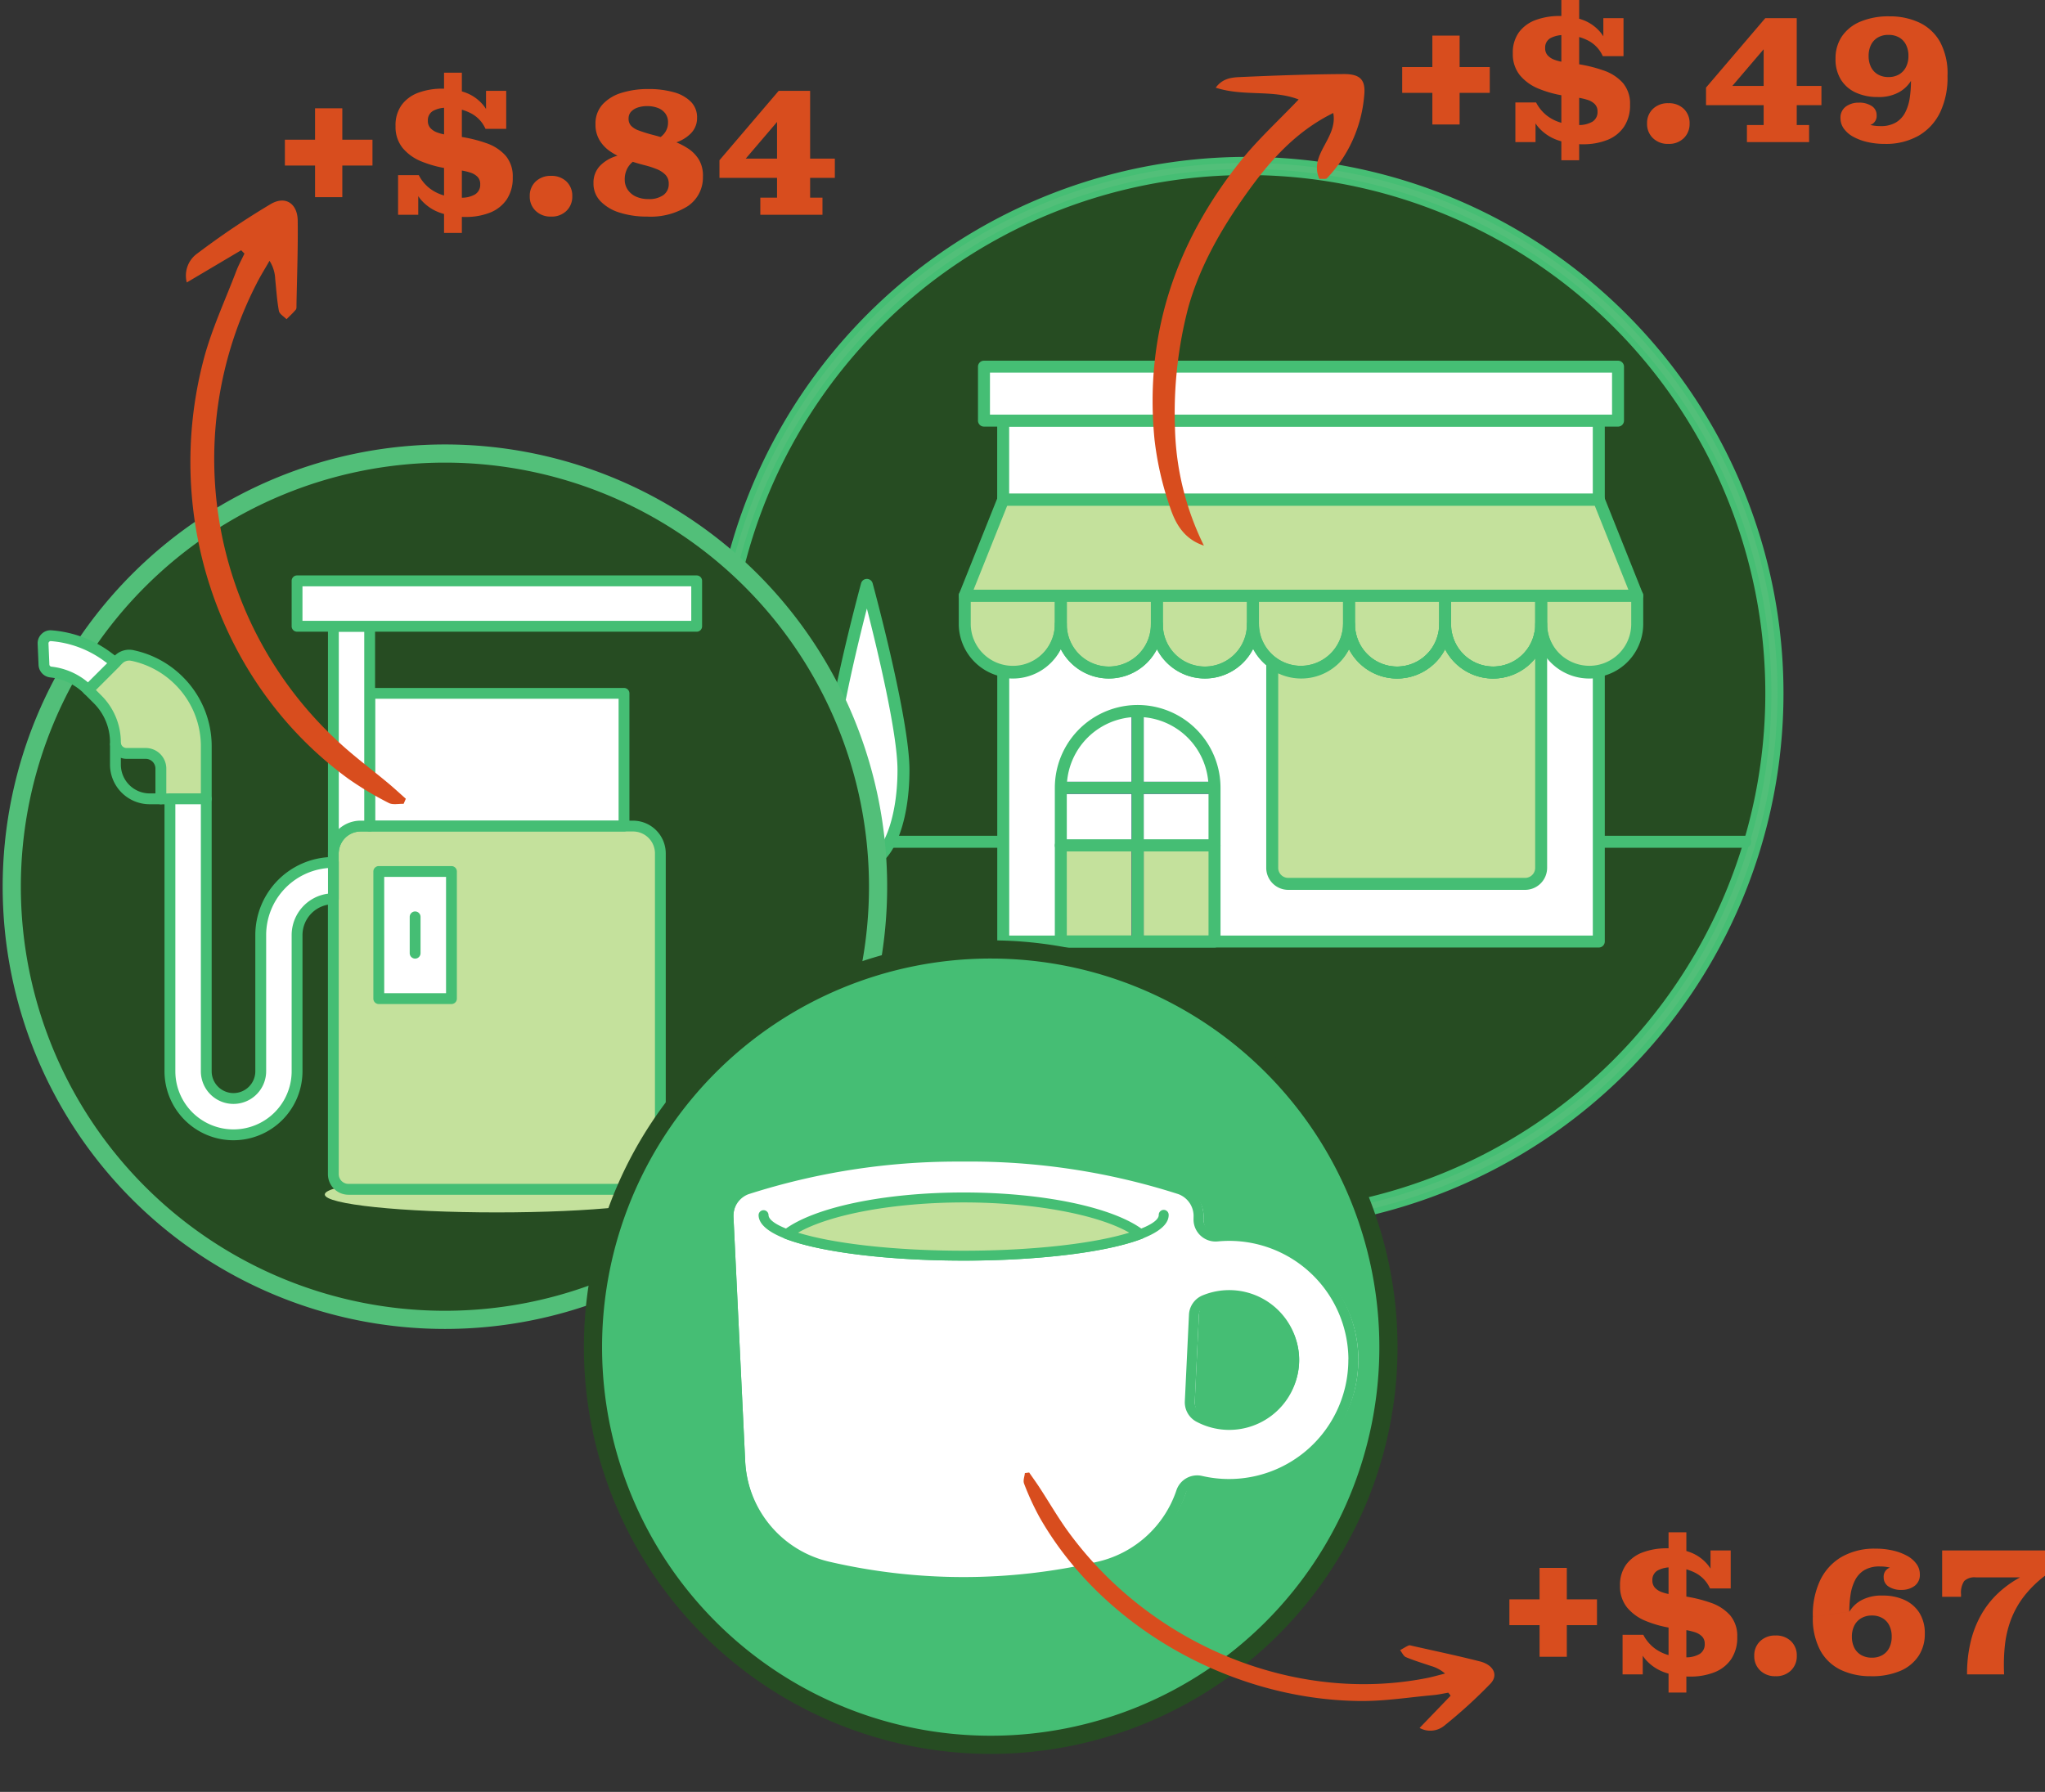 <svg xmlns="http://www.w3.org/2000/svg" width="337.607" height="295.862" viewBox="0 0 337.607 295.862"><rect x="0" y="0" width="337.607" height="295.862" fill="#333333" stroke="none"/><defs><clipPath id="a"><path fill="none" d="M0 0h294.877v264.573H0z"/></clipPath><clipPath id="b"><path fill="#d84d1e" d="M0 0h32.665v101.079H0z"/></clipPath><clipPath id="c"><path fill="#d84d1e" d="M0 0h22.913v84.174H0z"/></clipPath><clipPath id="d"><path transform="translate(0 .001)" fill="#d84d1e" d="M0 0h57.679v69.893H0z"/></clipPath></defs><g transform="translate(0 25.46)" clip-path="url(#a)"><path d="M118.781 89.022A87.077 87.077 0 10205.86 1.943a87.079 87.079 0 00-87.079 87.079" fill="#264c22" stroke="#46be74" stroke-width="3"/><path d="M118.781 89.022A87.077 87.077 0 10205.86 1.943a87.079 87.079 0 00-87.079 87.079z" fill="none" stroke="#52bf79" stroke-miterlimit="10"/><path d="M288.164 114.512H133.963a.989.989 0 010-1.977h154.2a.989.989 0 010 1.977" fill="#45be74"/><path d="M262.359 85.588a7.933 7.933 0 01-7.932-7.929 7.929 7.929 0 01-15.857 0 7.931 7.931 0 01-15.861 0 7.932 7.932 0 01-15.861 0 7.929 7.929 0 01-15.857 0 7.929 7.929 0 01-15.857 0 7.932 7.932 0 01-7.929 7.929 8.025 8.025 0 01-1.581-.159v44.568h98.321V85.428a8.034 8.034 0 01-1.585.159" fill="#fff"/><path d="M200.507 104.618a12.688 12.688 0 00-25.375 0v9.517h25.375zm-34.892-60.632h98.329v13.052h-98.329z" fill="#fff"/><path d="M270.288 72.898H159.269l6.344-15.857h98.333z" fill="#c4e19c"/><path d="M159.271 72.896v4.759a7.932 7.932 0 0015.861 0v-4.759zm15.861 0v4.759a7.929 7.929 0 0015.857 0v-4.759zm15.858 0v4.759a7.929 7.929 0 0015.857 0v-4.759zm15.857 0v4.759a7.932 7.932 0 0015.861 0v-4.759zm15.861 0v4.759a7.929 7.929 0 0015.857 0v-4.759zm15.865 0v4.759a7.929 7.929 0 0015.857 0v-4.759zm15.858 0v4.759a7.932 7.932 0 0015.861 0v-4.759zm-79.303 41.235h25.375v15.857h-25.375z" fill="#c4e19c"/><path d="M246.497 85.588a7.931 7.931 0 01-7.769-6.343h-.319a7.929 7.929 0 01-15.539 0h-.305a7.889 7.889 0 01-12.528 4.724v33.865a2.643 2.643 0 002.642 2.645h39.105a2.642 2.642 0 002.642-2.642V79.245h-.155a7.938 7.938 0 01-7.773 6.344" fill="#c4e19c"/><path d="M149.156 101.681c0 8.387-2.708 15.185-6.045 15.185s-6.045-6.8-6.045-15.185 6.045-30.572 6.045-30.572 6.045 22.185 6.045 30.572" fill="#fff"/><path d="M263.946 58.028h-98.331a.99.99 0 01-.991-.991v-13.05a.99.99 0 01.991-.991h98.331a.986.986 0 01.987.991v13.052a.986.986 0 01-.987.991m-97.345-1.978h96.351V44.977h-96.351zm97.343 74.931h-98.317a.99.99 0 01-.991-.991v-44.56a.984.984 0 011.181-.967 7 7 0 008.325-6.8.989.989 0 111.977 0 6.955 6.955 0 006.936 6.932 6.953 6.953 0 006.942-6.938.989.989 0 111.977 0 6.95 6.95 0 006.938 6.938 6.95 6.95 0 006.938-6.938.991.991 0 01.983-.991h.022a.988.988 0 01.987.975 6.917 6.917 0 006.833 6.833 7.024 7.024 0 007.051-6.833.994.994 0 01.991-.975h.008a.987.987 0 01.979.991 6.955 6.955 0 006.938 6.938 6.943 6.943 0 006.942-6.938.989.989 0 111.977 0 6.991 6.991 0 006.942 6.938 6.937 6.937 0 006.938-6.938.989.989 0 111.977 0 6.937 6.937 0 006.938 6.938 6.919 6.919 0 001.391-.136.975.975 0 01.82.2.986.986 0 01.365.765v44.567a.99.99 0 01-.991.991m-97.33-1.977h96.344V86.554c-.2.016-.4.019-.6.019a8.943 8.943 0 01-7.929-4.833 8.928 8.928 0 01-7.925 4.829 8.933 8.933 0 01-7.929-4.84 8.921 8.921 0 01-7.929 4.84 8.922 8.922 0 01-7.956-4.9 9 9 0 01-8.041 4.782 8.878 8.878 0 01-7.765-4.766 8.925 8.925 0 01-7.952 4.883 8.933 8.933 0 01-7.929-4.84 8.917 8.917 0 01-7.929 4.84 8.931 8.931 0 01-7.939-4.836 8.893 8.893 0 01-8.519 4.821zm-23.5-11.154c-4.009 0-7.035-6.954-7.035-16.172 0-8.422 5.835-29.92 6.08-30.833a.989.989 0 011.907 0c.249.913 6.08 22.411 6.08 30.833 0 9.218-3.022 16.172-7.031 16.172m0-42.844c-1.7 6.627-5.058 20.538-5.058 26.672 0 8.364 2.665 14.195 5.058 14.195s5.054-5.831 5.054-14.195c0-6.134-3.36-20.045-5.054-26.672" fill="#45be74"/><path fill="#020064" d="M186.829 91.931h1.977v38.062h-1.977z"/><path fill="#020064" d="M175.132 103.627h25.375v1.977h-25.375z"/><path d="M270.287 73.887H159.271a1 1 0 01-.824-.435.983.983 0 01-.093-.921l6.34-15.857a.991.991 0 01.917-.622h98.333a.992.992 0 01.921.622l6.34 15.857a1 1 0 01-.1.921.979.979 0 01-.816.435m-109.561-1.978h108.1l-5.557-13.886h-96.988zm39.779 43.213h-25.374a.99.99 0 01-.991-.991v-9.513a13.676 13.676 0 1127.352 0v9.512a.989.989 0 01-.987.991m-24.388-1.976h23.395v-8.527a11.7 11.7 0 00-23.4 0z" fill="#45be74"/><path fill="#45be74" d="M186.829 91.931h1.977v38.062h-1.977z"/><path d="M200.507 130.979h-25.378a.988.988 0 01-.987-.987v-15.86a.988.988 0 01.987-.987h25.378a.988.988 0 01.987.987v15.861a.988.988 0 01-.987.987m-24.388-1.978h23.395v-13.883h-23.4zm-.987-25.375h25.375v1.977h-25.375zm-7.936-17.174a8.933 8.933 0 01-8.915-8.779v-4.776a.99.99 0 01.991-.991h15.857a.99.99 0 01.991.991v4.76a8.884 8.884 0 01-8.784 8.791h-.144m-6.934-12.563v3.772a6.948 6.948 0 006.938 6.818h.113a6.908 6.908 0 006.833-6.829v-3.761z" fill="#45be74"/><path d="M183.061 86.57a8.928 8.928 0 01-8.919-8.911v-4.761a.99.99 0 01.991-.991h15.857a.986.986 0 01.987.991v4.76a8.926 8.926 0 01-8.911 8.911zm-6.942-12.684v3.772a6.95 6.95 0 006.942 6.934 6.949 6.949 0 006.938-6.934v-3.772z" fill="#45be74"/><path d="M198.918 86.57a8.928 8.928 0 01-8.919-8.912v-4.76a.99.99 0 01.991-.991h15.857a.986.986 0 01.987.991v4.76a8.926 8.926 0 01-8.911 8.911zm-6.942-12.684v3.772a6.95 6.95 0 006.942 6.934 6.949 6.949 0 006.938-6.934v-3.772z" fill="#45be74"/><path d="M214.779 86.453a8.933 8.933 0 01-8.919-8.779v-4.776a.99.99 0 01.991-.991h15.861a.989.989 0 01.987.991v4.76a8.884 8.884 0 01-8.779 8.791h-.14m-6.943-12.563v3.772a6.943 6.943 0 0013.884-.016v-3.756z" fill="#45be74"/><path d="M230.645 86.57a8.928 8.928 0 01-8.919-8.911v-4.761a.99.99 0 01.991-.991h15.852a.989.989 0 01.987.991v4.76a8.926 8.926 0 01-8.911 8.912zm-6.947-12.684v3.772a6.947 6.947 0 006.947 6.934 6.943 6.943 0 006.934-6.934v-3.772z" fill="#45be74"/><path d="M246.501 86.57a8.919 8.919 0 01-8.919-8.911v-4.761a.99.99 0 01.991-.991h15.857a.99.99 0 01.993.991v4.76a8.932 8.932 0 01-8.915 8.911zm-6.942-12.684v3.772a6.942 6.942 0 0013.884 0v-3.772z" fill="#45be74"/><path d="M262.354 86.453a8.926 8.926 0 01-8.915-8.779v-4.776a.99.99 0 01.991-.991h15.857a.99.99 0 01.991.991v4.76a8.887 8.887 0 01-8.78 8.791h-.144m-6.938-12.563v3.772a6.875 6.875 0 002.109 4.86 7.079 7.079 0 004.941 1.954 6.911 6.911 0 006.832-6.829v-3.757z" fill="#45be74"/><path d="M251.785 121.466h-39.111a3.639 3.639 0 01-3.632-3.632V83.963a.992.992 0 011.589-.789 6.9 6.9 0 0010.959-4.129.987.987 0 01.971-.792h.311a.989.989 0 01.967.789 6.939 6.939 0 0013.6 0 .989.989 0 01.967-.789h.324a.986.986 0 01.967.789 6.942 6.942 0 0013.6 0 .99.99 0 01.971-.789 1.134 1.134 0 011.146.987v38.594a3.642 3.642 0 01-3.632 3.632m-40.763-35.751v32.119a1.656 1.656 0 001.655 1.655h39.111a1.659 1.659 0 001.655-1.655V83.245a8.907 8.907 0 01-14.867-1.507 8.928 8.928 0 01-15.857.019 8.877 8.877 0 01-9.634 4.642 8.634 8.634 0 01-2.063-.684m-68.895 31.151h1.977v13.126h-1.977z" fill="#45be74"/><path fill="#fff" d="M162.441 35.082h104.676v8.908H162.441z"/><path d="M267.117 44.977H162.441a.989.989 0 01-.987-.991v-8.9a.989.989 0 01.987-.991h104.676a.986.986 0 01.987.991v8.9a.986.986 0 01-.987.991M163.431 43h102.7v-6.93h-102.7z" fill="#45be74"/><path d="M1.942 120.934a71.509 71.509 0 00143.018.039v-.039a71.509 71.509 0 10-143.018 0z" fill="#264c22"/><path d="M1.942 120.934a71.509 71.509 0 00143.018.039v-.039a71.509 71.509 0 10-143.018 0z" fill="none" stroke="#52bf79" stroke-miterlimit="10" stroke-width="3"/><path d="M53.62 171.761c0 1.635 12.718 2.96 28.4 2.96s28.4-1.325 28.4-2.96-12.715-2.96-28.4-2.96-28.4 1.325-28.4 2.96" fill="#c4e19c"/><path fill="#fff" d="M61.036 89.021h41.982v21.913H61.036z"/><path d="M104.501 110.935H59.548a4.513 4.513 0 00-4.514 4.514v52.964a2.5 2.5 0 002.5 2.5h48.987a2.5 2.5 0 002.5-2.5v-52.964a4.516 4.516 0 00-4.518-4.514z" fill="#c4e19c"/><path d="M106.518 171.807H57.536a3.4 3.4 0 01-3.4-3.4v-52.959a5.414 5.414 0 015.407-5.407h44.966a5.411 5.411 0 015.4 5.407v52.96a3.4 3.4 0 01-3.4 3.4m-46.965-59.98a3.624 3.624 0 00-3.621 3.621v52.96a1.612 1.612 0 001.613 1.605h48.982a1.611 1.611 0 001.608-1.608v-52.958a3.621 3.621 0 00-3.617-3.621z" fill="#45be74"/><path d="M103.017 111.828H61.035a.894.894 0 01-.893-.893V89.021a.894.894 0 01.893-.893h41.982a.894.894 0 01.893.893v21.914a.894.894 0 01-.893.893m-41.088-1.786h40.195V89.915H61.929z" fill="#45be74"/><path fill="#fff" d="M62.535 118.432h11.996v20.993H62.535z"/><path d="M74.531 140.319h-12a.894.894 0 01-.893-.893v-20.994a.894.894 0 01.893-.893h12a.894.894 0 01.893.893v20.993a.894.894 0 01-.893.893m-11.1-1.791h10.207v-19.205H63.429z" fill="#45be74"/><path d="M68.533 132.817a.894.894 0 01-.893-.893v-6a.893.893 0 111.787 0v6a.894.894 0 01-.893.893" fill="#45be74"/><path d="M59.544 110.935h1.484V77.95h-5.99v37.048h.023a4.515 4.515 0 014.483-4.063" fill="#fff"/><path d="M55.061 115.892a.911.911 0 01-.917-.893V77.95a.894.894 0 01.893-.893h5.99a.894.894 0 01.893.893v32.985a.891.891 0 01-.893.893h-1.48a3.62 3.62 0 00-3.6 3.259.89.89 0 01-.886.8m.87-37.048v32.582a5.422 5.422 0 013.613-1.383h.59v-31.2z" fill="#45be74"/><path fill="#fff" d="M49.042 70.451h65.973v7.497H49.042z"/><path d="M115.014 78.839H49.04a.894.894 0 01-.893-.893V70.45a.894.894 0 01.893-.9h65.974a.894.894 0 01.893.9v7.5a.894.894 0 01-.893.893m-65.08-1.793h64.186v-5.7H49.934z" fill="#45be74"/><path d="M21.929 82.786a2.485 2.485 0 00-2.374.657l-5.007 5.007 1.55 1.55a10.064 10.064 0 012.956 7.109 1.829 1.829 0 001.826 1.826h3.17a2.5 2.5 0 012.506 2.5v5.007h7.5v-8.649a15.365 15.365 0 00-12.127-15.007" fill="#c4e19c"/><path d="M34.053 107.338h-7.5a.894.894 0 01-.893-.893v-5a1.612 1.612 0 00-1.608-1.612h-3.17a2.723 2.723 0 01-2.721-2.723 9.108 9.108 0 00-2.692-6.476l-1.55-1.55a.891.891 0 010-1.263l5.007-5.007a3.387 3.387 0 013.209-.9 16.221 16.221 0 018.057 4.4 16.123 16.123 0 014.754 11.483v8.647a.894.894 0 01-.893.893m-6.6-1.787h5.71v-7.753a14.367 14.367 0 00-4.23-10.217 14.462 14.462 0 00-7.192-3.923h-.03a1.611 1.611 0 00-1.519.423l-4.378 4.371.921.921a10.906 10.906 0 013.217 7.738.933.933 0 00.932.932h3.17a3.4 3.4 0 013.4 3.4z" fill="#45be74"/><path d="M19.054 83.948l-1.2-.893a18 18 0 00-9.436-3.554 1.255 1.255 0 00-1.309 1.2v.117l.152 3.5a1.28 1.28 0 001.177 1.193 10.241 10.241 0 016.111 2.937z" fill="#fff"/><path d="M14.548 89.336a.891.891 0 01-.633-.26 9.38 9.38 0 00-5.574-2.68 2.171 2.171 0 01-1.974-2.028l-.152-3.52v-.194a2.128 2.128 0 01.7-1.486 2.062 2.062 0 011.546-.559 18.828 18.828 0 019.933 3.729l1.2.893a.892.892 0 01.1 1.348l-4.5 4.5a.891.891 0 01-.633.26m-6.221-8.95a.408.408 0 00-.338.342l.148 3.543a.379.379 0 00.354.338 11.239 11.239 0 016.017 2.591l3.17-3.162-.376-.273a17.069 17.069 0 00-8.97-3.376zm18.212 26.941h-1.838a6.552 6.552 0 01-6.553-6.553v-3.338a.9.9 0 011.791 0v3.337a4.761 4.761 0 004.763 4.766h1.837a.893.893 0 110 1.787" fill="#45be74"/><path d="M28.051 106.437v44.98a10.494 10.494 0 0010.492 10.5 10.5 10.5 0 0010.5-10.5v-22.48a6 6 0 016-6v-6a11.993 11.993 0 00-12 12v22.48a4.5 4.5 0 01-9 0v-44.98z" fill="#fff"/><path d="M38.548 162.807a11.386 11.386 0 01-11.39-11.39v-44.981a.894.894 0 01.893-.893h6a.894.894 0 01.893.893v44.981a3.603 3.603 0 107.206 0v-22.488a12.9 12.9 0 0112.888-12.89.891.891 0 01.893.893v6a.892.892 0 01-.893.9 5.107 5.107 0 00-5.1 5.1v22.485a11.4 11.4 0 01-11.39 11.39m-9.6-55.477v44.087a9.6 9.6 0 1019.2 0v-22.484a6.9 6.9 0 016-6.837v-4.235a11.117 11.117 0 00-10.208 11.068v22.488a5.4 5.4 0 01-5.392 5.392 5.385 5.385 0 01-5.388-5.388V107.33z" fill="#45be74"/><path d="M97.894 196.968a65.72 65.72 0 1065.662-65.663 65.664 65.664 0 00-65.662 65.663" fill="#45be74" stroke="#264c22"/><path d="M97.894 196.968a65.661 65.661 0 1065.662-65.663 65.664 65.664 0 00-65.662 65.663z" fill="none" stroke="#264c22" stroke-miterlimit="10" stroke-width="3"/><path d="M224.254 199.082a20.493 20.493 0 00-20.491-20.487c-.676 0-1.336.035-2 .1a2.817 2.817 0 01-3.065-2.537 2.758 2.758 0 01-.008-.4v-.214a4.679 4.679 0 00-3.042-4.615 113.841 113.841 0 00-35.758-5.423 113.622 113.622 0 00-35.758 5.427 4.68 4.68 0 00-3.038 4.615l1.931 40.276a18.733 18.733 0 0014.626 17.392 98.408 98.408 0 0044.483 0 18.706 18.706 0 0013.68-12.345 2.8 2.8 0 013.29-1.841 20.508 20.508 0 0025.138-19.959zm-9.774 0a10.72 10.72 0 01-15.76 9.463 2.812 2.812 0 01-1.48-2.61l.688-14.3a2.8 2.8 0 011.725-2.451 10.718 10.718 0 0114.828 9.9" fill="#fff"/><path d="M159.07 236.572a99.415 99.415 0 01-22.43-2.552 19.594 19.594 0 01-15.259-18.153l-1.931-40.275a5.478 5.478 0 013.574-5.423 115.252 115.252 0 0136.05-5.477 114.387 114.387 0 0136 5.462 5.5 5.5 0 013.613 5.435v.175a2.739 2.739 0 00.008.322 1.993 1.993 0 002.172 1.8 20.511 20.511 0 012.078-.1 21.335 21.335 0 0121.309 21.306.908.908 0 01-.012.148 21.523 21.523 0 01-.555 4.65 21.316 21.316 0 01-25.591 15.947 1.974 1.974 0 00-2.327 1.305 19.622 19.622 0 01-14.284 12.878 99.254 99.254 0 01-22.414 2.552m-1.046-70.242a112.653 112.653 0 00-34.465 5.388 3.839 3.839 0 00-2.471 3.8l1.931 40.274a17.954 17.954 0 0013.985 16.626 98.133 98.133 0 0044.118 0 17.974 17.974 0 0013.087-11.8 3.609 3.609 0 014.254-2.381 19.7 19.7 0 0024.132-19.16.85.85 0 01.012-.14 19.69 19.69 0 00-19.668-19.517c-.649 0-1.282.031-1.923.093a3.639 3.639 0 01-3.962-3.275 3.825 3.825 0 01-.012-.517v-.175a3.857 3.857 0 00-2.51-3.842 112.378 112.378 0 00-35.463-5.372h-1.049m44.911 44.3a11.553 11.553 0 01-5.419-1.356 3.631 3.631 0 01-1.911-3.372l.684-14.3a3.631 3.631 0 012.23-3.174 11.539 11.539 0 114.417 22.2m-.006-21.438a9.842 9.842 0 00-3.78.758 1.98 1.98 0 00-1.22 1.736l-.684 14.3a2 2 0 001.045 1.849 9.9 9.9 0 104.639-18.643m10.733 9.9z" fill="#45be74"/><path d="M159.085 182.677c-16.821 0-33.851-2.587-33.851-7.528a.822.822 0 011.643 0c0 2.459 12.252 5.885 32.208 5.885s32.211-3.426 32.211-5.881a.82.82 0 111.639 0c0 4.941-17.03 7.528-33.851 7.528" fill="#45be74"/><path d="M159.084 181.865c12.648 0 23.638-1.445 29.189-3.566-4.631-3.539-15.954-6.045-29.189-6.045s-24.551 2.506-29.189 6.045c5.551 2.121 16.541 3.566 29.189 3.566" fill="#c4e19c"/><path d="M159.085 182.685c-12.342 0-23.635-1.384-29.481-3.617a.83.83 0 01-.517-.653.812.812 0 01.311-.769c4.945-3.776 16.6-6.215 29.687-6.215s24.753 2.44 29.687 6.219a.817.817 0 01.315.769.827.827 0 01-.521.649c-5.839 2.233-17.136 3.617-29.481 3.617m-27.34-4.619c5.994 1.853 16.215 2.98 27.34 2.98s21.35-1.127 27.344-2.98c-5.256-3.022-15.869-4.992-27.344-4.992s-22.08 1.97-27.34 4.992" fill="#45be74"/></g><g transform="rotate(161.99 29.49 70.582)" clip-path="url(#b)"><path d="M10.626 95.219l10.181-2.282a4.475 4.475 0 01-3.141 4.016 132.492 132.492 0 01-14.09 4.023c-2.733.576-4.168-1.332-3.344-3.983 1.376-4.427 2.98-8.783 4.494-13.166.089-.256.158-.6.352-.724.62-.388 1.293-.691 1.945-1.027.276.564.841 1.164.774 1.683-.227 1.75-.677 3.471-1.047 5.2a6.008 6.008 0 00-.038 3.154c1.045-.949 2.133-1.853 3.128-2.851a63.44 63.44 0 0010.774-75.9c-1.763-3.226-3.925-6.233-5.882-9.353C14.049 2.92 13.425 1.8 12.774.69q.3-.345.606-.689c.775.285 1.768.36 2.285.895a54.858 54.858 0 015.1 5.849C36.1 27.9 36.7 57.27 22.083 79.994c-2.787 4.334-6.372 8.156-9.616 12.192-.668.83-1.456 1.563-2.189 2.341l.348.692" fill="#d84d1e"/></g><path d="M52.012 32.55V17.88h4.5v14.67zm-4.98-5.22v-4.26h14.46v4.26zm26.276 11.13V12h2.94v26.46zm3.51-2.64a12.1 12.1 0 01-4.2-.705 7.453 7.453 0 01-3.195-2.22 7.6 7.6 0 01-1.605-3.975h1.32a6.546 6.546 0 001.68 2.085 6.875 6.875 0 002.355 1.23 9.93 9.93 0 002.895.405 4.391 4.391 0 002.355-.54 1.845 1.845 0 00.855-1.68 1.683 1.683 0 00-.465-1.245 2.953 2.953 0 00-1.23-.7 10.039 10.039 0 00-1.635-.36l-1.92-.27a18.472 18.472 0 01-4.44-1.185 7.8 7.8 0 01-3.135-2.25 5.509 5.509 0 01-1.153-3.59 5.675 5.675 0 011.035-3.525 6 6 0 012.79-2.01 11.282 11.282 0 013.915-.645 10.741 10.741 0 013.885.675 6.892 6.892 0 012.938 2.145 7.853 7.853 0 011.545 3.81h-1.26a5.321 5.321 0 00-2.52-2.625 8.4 8.4 0 00-3.81-.855 4.545 4.545 0 00-2.31.51 1.767 1.767 0 00-.87 1.65 1.707 1.707 0 00.435 1.215 2.86 2.86 0 001.14.72 7.809 7.809 0 001.515.375l1.92.27a23.043 23.043 0 014.62 1.1 7.507 7.507 0 013.21 2.08 5.258 5.258 0 011.17 3.57 6.336 6.336 0 01-.99 3.645 5.963 5.963 0 01-2.745 2.175 10.736 10.736 0 01-4.095.72zm-11.1-.36v-6.54h2.1l1.23 2.64v3.9zm15.69-14.19l-1.17-2.61V15h3.33v6.27zm9.56 14.49a3.489 3.489 0 01-2.535-.945 3.217 3.217 0 01-.975-2.415 3.205 3.205 0 01.975-2.43 3.521 3.521 0 012.535-.93 3.509 3.509 0 012.55.93 3.231 3.231 0 01.96 2.43 3.243 3.243 0 01-.96 2.415 3.477 3.477 0 01-2.55.945zm15.861 0a14.687 14.687 0 01-4.5-.645 7.415 7.415 0 01-3.18-1.875 4.154 4.154 0 01-1.17-2.97 4.008 4.008 0 011.08-2.9 6.365 6.365 0 012.85-1.65 13.452 13.452 0 013.84-.525l.21.78a3.577 3.577 0 00-1.335.615 3.655 3.655 0 00-1.065 1.23 3.782 3.782 0 00-.42 1.845 2.912 2.912 0 00.495 1.665 3.247 3.247 0 001.38 1.14 4.894 4.894 0 002.055.4 4.012 4.012 0 002.445-.66 2.185 2.185 0 00.886-1.85 2.068 2.068 0 00-.57-1.53 4.31 4.31 0 00-1.47-.93 14.416 14.416 0 00-1.86-.6l-.57-.15a28.2 28.2 0 01-2.7-.87 11.861 11.861 0 01-2.46-1.26 5.971 5.971 0 01-1.786-1.86 4.984 4.984 0 01-.675-2.64 4.688 4.688 0 011.185-3.3 7.014 7.014 0 013.165-1.905 14.61 14.61 0 014.35-.615 15.224 15.224 0 014.215.525 6.3 6.3 0 012.835 1.575 3.636 3.636 0 011.02 2.64 3.584 3.584 0 01-1.035 2.595 6.216 6.216 0 01-2.73 1.575 11.6 11.6 0 01-3.7.45l-.21-.75a3.967 3.967 0 001.485-.57 3.145 3.145 0 001.02-1.065 2.841 2.841 0 00.375-1.455 2.437 2.437 0 00-.435-1.47 2.709 2.709 0 00-1.215-.915 4.78 4.78 0 00-1.8-.315 4.732 4.732 0 00-1.56.24 2.576 2.576 0 00-1.1.69 1.64 1.64 0 00-.4 1.14 1.653 1.653 0 00.435 1.2 3.308 3.308 0 001.23.75q.795.3 1.845.6l.57.15q1.59.42 3.06.93a11.971 11.971 0 012.64 1.275 5.833 5.833 0 011.845 1.89 5.184 5.184 0 01.645 2.805 5.672 5.672 0 01-2.475 4.83 11.44 11.44 0 01-6.74 1.74zm18.694-.3v-2.82h2.76V16.02l.27-1.02h5.19v17.64h2.04v2.82zm-6.75-6.09v-2.91l1.11-.27h17.94v3.18zm0-2.91l9.78-11.46-.06 4.89-5.61 6.57z" fill="#d84d1e"/><g transform="rotate(119 42.447 210.766)" clip-path="url(#c)"><path d="M7.454 4.88l7.141 1.9a3.648 3.648 0 00-2.2-3.344A81.954 81.954 0 002.508.086C.591-.394-.416 1.199.162 3.399c.965 3.687 2.091 7.314 3.153 10.964.062.213.111.5.247.6.435.323.907.575 1.364.855.194-.469.59-.969.543-1.4-.159-1.457-.475-2.89-.734-4.331a5.908 5.908 0 01-.027-2.627c.733.79 1.5 1.543 2.194 2.374 14.187 16.895 17.231 42.204 7.558 63.215-1.237 2.686-2.753 5.191-4.126 7.789-.479.9-.917 1.84-1.374 2.762l.425.574c.544-.238 1.24-.3 1.6-.745a44.344 44.344 0 003.58-4.871c10.753-17.613 11.172-42.075.922-61-1.955-3.609-4.47-6.792-6.745-10.153-.468-.691-1.021-1.3-1.536-1.949l.244-.576" fill="#d84d1e"/></g><path d="M254.164 273.55v-14.67h4.5v14.67zm-4.98-5.22v-4.26h14.46v4.26zm26.276 11.13V253h2.94v26.46zm3.51-2.64a12.1 12.1 0 01-4.2-.705 7.453 7.453 0 01-3.195-2.22 7.6 7.6 0 01-1.605-3.975h1.32a6.546 6.546 0 001.68 2.085 6.875 6.875 0 002.355 1.23 9.93 9.93 0 002.895.405 4.391 4.391 0 002.355-.54 1.845 1.845 0 00.855-1.68 1.683 1.683 0 00-.465-1.245 2.953 2.953 0 00-1.23-.7 10.039 10.039 0 00-1.635-.365l-1.92-.27a18.472 18.472 0 01-4.44-1.185 7.8 7.8 0 01-3.135-2.25 5.509 5.509 0 01-1.155-3.585 5.675 5.675 0 011.035-3.525 6 6 0 012.79-2.01 11.282 11.282 0 013.915-.645 10.741 10.741 0 013.885.675 6.892 6.892 0 012.94 2.145 7.853 7.853 0 011.545 3.81h-1.26a5.321 5.321 0 00-2.52-2.625 8.4 8.4 0 00-3.81-.855 4.545 4.545 0 00-2.31.51 1.767 1.767 0 00-.87 1.65 1.707 1.707 0 00.435 1.215 2.86 2.86 0 001.14.72 7.809 7.809 0 001.515.375l1.92.27a23.043 23.043 0 014.62 1.1 7.507 7.507 0 013.21 2.08 5.258 5.258 0 011.17 3.57 6.336 6.336 0 01-.99 3.645 5.963 5.963 0 01-2.745 2.175 10.736 10.736 0 01-4.095.72zm-11.1-.36v-6.54h2.1l1.23 2.64v3.9zm15.69-14.19l-1.17-2.61V256h3.33v6.27zm9.56 14.49a3.489 3.489 0 01-2.535-.945 3.217 3.217 0 01-.975-2.415 3.205 3.205 0 01.975-2.43 3.521 3.521 0 012.535-.93 3.509 3.509 0 012.55.93 3.231 3.231 0 01.96 2.43 3.243 3.243 0 01-.96 2.415 3.477 3.477 0 01-2.55.945zm6.158-9.84a13.27 13.27 0 011.185-5.94 8.932 8.932 0 013.537-3.9 10.9 10.9 0 015.655-1.38 12.453 12.453 0 012.865.315 8.936 8.936 0 012.325.87 4.633 4.633 0 011.545 1.335 2.886 2.886 0 01.555 1.71 2.239 2.239 0 01-.885 1.935 3.543 3.543 0 01-2.145.645 3.7 3.7 0 01-2.13-.555 1.743 1.743 0 01-.81-1.515 1.573 1.573 0 01.81-1.515 4.5 4.5 0 012.13-.435l-.15 1.23a2.973 2.973 0 00-.78-.54 5.062 5.062 0 00-1.14-.39 6.8 6.8 0 00-1.5-.15 4.831 4.831 0 00-2.58.615 4.14 4.14 0 00-1.53 1.68 7.747 7.747 0 00-.735 2.4 19.187 19.187 0 00-.2 2.775zm9.57 9.84a11.348 11.348 0 01-4.935-1.035 7.593 7.593 0 01-3.4-3.21 11.282 11.282 0 01-1.235-5.595l6.03-.81a5.243 5.243 0 011.995-1.9 6.99 6.99 0 013.5-.765 8.506 8.506 0 013.6.72 5.7 5.7 0 012.46 2.115 6.325 6.325 0 01.9 3.5 6.485 6.485 0 01-1.035 3.645 6.82 6.82 0 01-3.015 2.46 11.89 11.89 0 01-4.865.875zm.18-3.06a3.385 3.385 0 001.755-.435 2.873 2.873 0 001.125-1.215 4.045 4.045 0 00.39-1.83 4.045 4.045 0 00-.39-1.83 2.873 2.873 0 00-1.125-1.215 3.385 3.385 0 00-1.755-.435 3.375 3.375 0 00-1.77.45 2.941 2.941 0 00-1.14 1.23 3.974 3.974 0 00-.39 1.8 4.045 4.045 0 00.39 1.83 2.846 2.846 0 001.14 1.215 3.466 3.466 0 001.77.435zm15.709 2.76a22.78 22.78 0 01.6-5.4 17.089 17.089 0 011.74-4.455 15.161 15.161 0 012.76-3.525 17.438 17.438 0 013.66-2.64l4.11-.27a18.692 18.692 0 00-3.465 3.4 15.116 15.116 0 00-2.13 3.78 17.233 17.233 0 00-1.02 4.26 30.636 30.636 0 00-.135 4.85zm-4.11-12.81v-3.21h5.58a2.5 2.5 0 00-1.935.6 3.4 3.4 0 00-.525 2.19v.42zm0-3.21V256h16.98v4.17l-4.11.27zm-84.16-239.89V5.88h4.5v14.67zm-4.98-5.22v-4.26h14.46v4.26zm26.276 11.13V0h2.94v26.46zm3.51-2.64a12.1 12.1 0 01-4.2-.705 7.453 7.453 0 01-3.195-2.22 7.6 7.6 0 01-1.605-3.975h1.32a6.546 6.546 0 001.68 2.085 6.875 6.875 0 002.355 1.23 9.93 9.93 0 002.895.405 4.391 4.391 0 002.355-.54 1.845 1.845 0 00.855-1.68 1.683 1.683 0 00-.465-1.245 2.953 2.953 0 00-1.23-.7 10.039 10.039 0 00-1.638-.365l-1.92-.27a18.472 18.472 0 01-4.44-1.185 7.8 7.8 0 01-3.135-2.25 5.509 5.509 0 01-1.155-3.585 5.675 5.675 0 011.035-3.525 6 6 0 012.79-2.01 11.282 11.282 0 013.915-.645 10.741 10.741 0 013.885.675 6.892 6.892 0 012.943 2.145 7.853 7.853 0 011.545 3.81H264.6a5.321 5.321 0 00-2.52-2.625 8.4 8.4 0 00-3.81-.855 4.545 4.545 0 00-2.31.51 1.767 1.767 0 00-.87 1.65 1.707 1.707 0 00.435 1.215 2.86 2.86 0 001.14.72 7.809 7.809 0 001.515.375l1.92.27a23.043 23.043 0 014.62 1.1 7.507 7.507 0 013.213 2.08 5.258 5.258 0 011.167 3.57 6.336 6.336 0 01-.99 3.645 5.963 5.963 0 01-2.742 2.175 10.736 10.736 0 01-4.095.72zm-11.1-.36v-6.54h2.1l1.227 2.64v3.9zm15.69-14.19l-1.17-2.61V3h3.33v6.27zm9.56 14.49a3.489 3.489 0 01-2.535-.945 3.217 3.217 0 01-.975-2.415 3.205 3.205 0 01.975-2.43 3.521 3.521 0 012.535-.93 3.509 3.509 0 012.55.93 3.231 3.231 0 01.96 2.43 3.243 3.243 0 01-.96 2.415 3.477 3.477 0 01-2.55.945zm12.977-.3v-2.82h2.76V4.02l.27-1.02h5.19v17.64h2.04v2.82zm-6.752-6.09v-2.91l1.11-.27H300.7v3.18zm0-2.91L291.428 3l-.06 4.89-5.61 6.57zm39.863-1.92a13.27 13.27 0 01-1.185 5.94 8.932 8.932 0 01-3.54 3.9 10.9 10.9 0 01-5.655 1.38 12.453 12.453 0 01-2.865-.315 8.936 8.936 0 01-2.325-.87 4.633 4.633 0 01-1.541-1.335 2.886 2.886 0 01-.555-1.71 2.239 2.239 0 01.885-1.935 3.543 3.543 0 012.145-.645 3.7 3.7 0 012.125.555 1.743 1.743 0 01.81 1.515 1.573 1.573 0 01-.81 1.515 4.5 4.5 0 01-2.13.435l.15-1.23a2.973 2.973 0 00.78.54 5.062 5.062 0 001.14.39 6.8 6.8 0 001.5.15 4.831 4.831 0 002.58-.615 4.14 4.14 0 001.53-1.68 7.747 7.747 0 00.735-2.4 19.186 19.186 0 00.195-2.775zm-9.57-9.84a11.348 11.348 0 014.935 1.035 7.678 7.678 0 013.42 3.21 10.97 10.97 0 011.215 5.595l-6.03.81a5.441 5.441 0 01-2 1.89 6.88 6.88 0 01-3.495.78 8.532 8.532 0 01-3.585-.72 5.654 5.654 0 01-2.475-2.13 6.342 6.342 0 01-.9-3.48 6.466 6.466 0 011.035-3.66 6.848 6.848 0 013.03-2.445 11.914 11.914 0 014.85-.885zm-.18 3.06a3.385 3.385 0 00-1.755.435 2.873 2.873 0 00-1.125 1.215 4.045 4.045 0 00-.39 1.83 4.045 4.045 0 00.39 1.83 2.873 2.873 0 001.125 1.215 3.385 3.385 0 001.755.435 3.356 3.356 0 001.785-.45 2.97 2.97 0 001.125-1.23 3.974 3.974 0 00.39-1.8 4.045 4.045 0 00-.39-1.83 2.873 2.873 0 00-1.125-1.215 3.447 3.447 0 00-1.785-.435z" fill="#d84d1e"/><g clip-path="url(#d)" transform="rotate(-129 120.559 -1.725)"><path d="M0 1.264C2.947-.641 5.839-.076 8.429.9A51.991 51.991 0 0118.74 5.947c14.549 9.591 23.171 23.292 26.832 40.165.943 4.343 1.2 8.833 1.831 13.664 4.018-2.3 6.053-6.762 10.13-9.417.524 1.988-.464 3.276-1.317 4.43C52.88 59.307 49.5 63.8 45.993 68.183c-1.7 2.13-3.024 2.253-4.839.468a22.4 22.4 0 01-6.8-13.446c-.028-.228.333-.505.7-1.023 4.289 1.123 3.266 6.6 7.017 8.627 1.572-6.929.387-13.464-1.433-19.917-1.881-6.665-4.375-13.089-8.4-18.811A68.717 68.717 0 0018.068 9.75 46.248 46.248 0 000 1.264" fill="#d84d1e"/></g></svg>